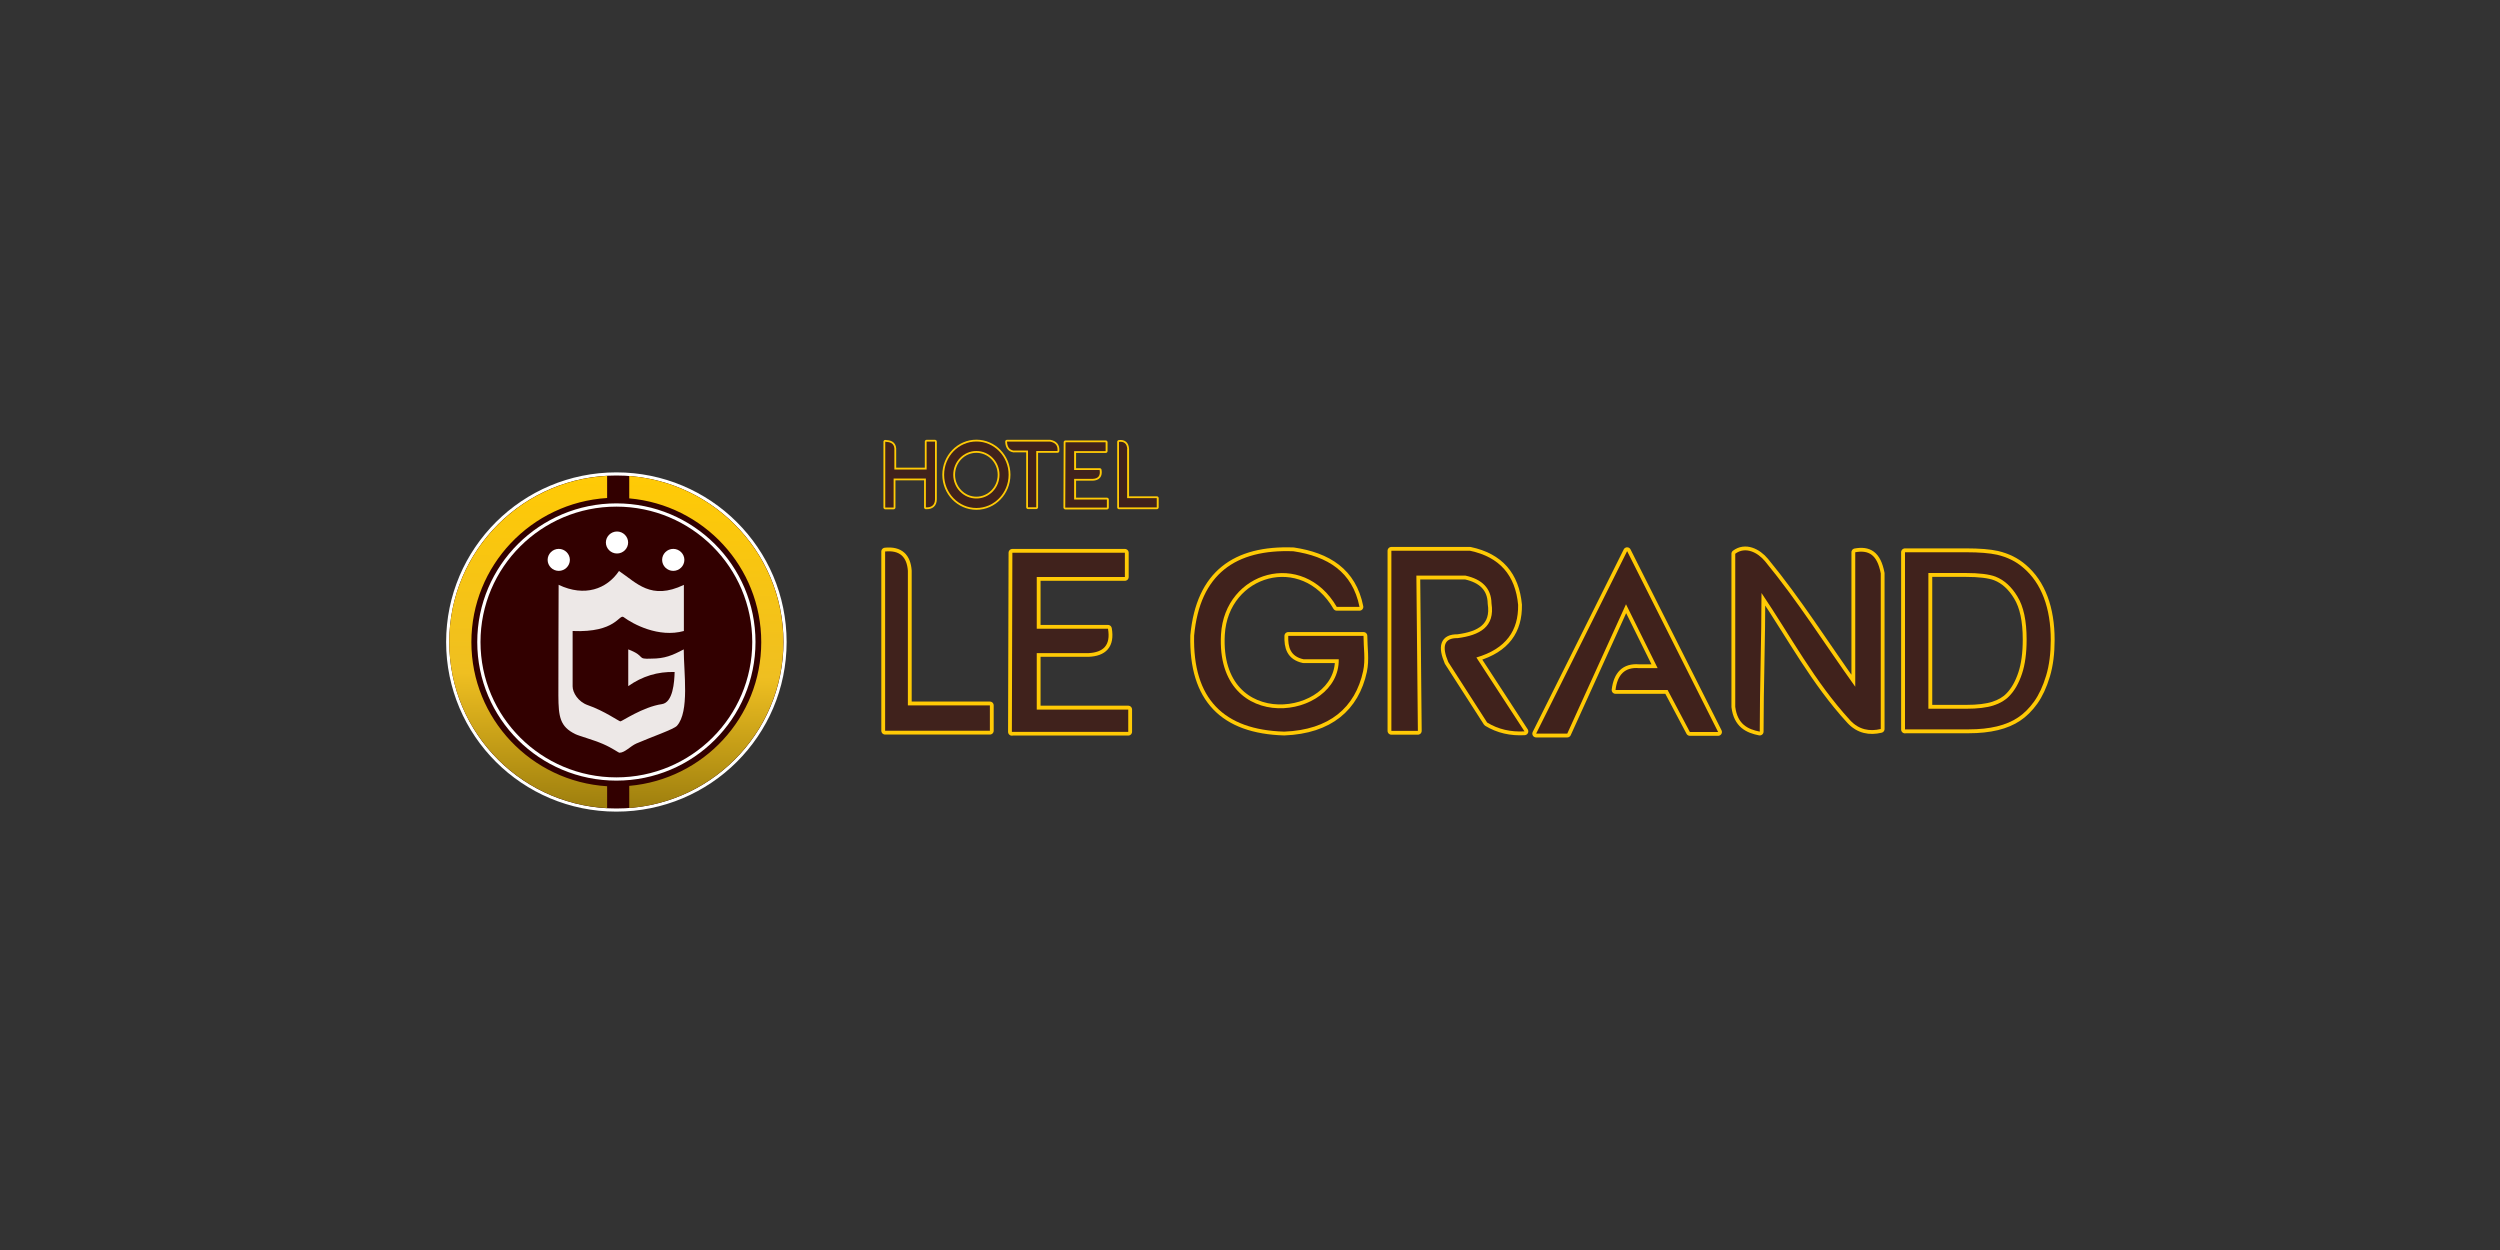 <svg xmlns="http://www.w3.org/2000/svg" xmlns:xlink="http://www.w3.org/1999/xlink" id="Layer_1" data-name="Layer 1" viewBox="0 0 200 100"><rect x="0" y="0" width="200" height="100" fill="#333333" stroke="none"/><defs><style>      .cls-1 {        fill: #fff;      }      .cls-1, .cls-2, .cls-3, .cls-4 {        fill-rule: evenodd;      }      .cls-2 {        fill: #ede8e7;      }      .cls-3, .cls-5 {        fill: #40221c;      }      .cls-6 {        stroke-width: .61px;      }      .cls-6, .cls-7, .cls-8, .cls-9, .cls-10, .cls-11, .cls-12, .cls-13, .cls-14 {        fill: none;      }      .cls-6, .cls-8, .cls-9, .cls-10, .cls-14 {        stroke: #ffca05;        stroke-linecap: round;        stroke-linejoin: round;      }      .cls-7 {        stroke-width: .5px;      }      .cls-7, .cls-13 {        stroke: #fff;        stroke-miterlimit: 2.61;      }      .cls-8 {        stroke-width: .61px;      }      .cls-9 {        stroke-width: .61px;      }      .cls-4 {        fill: #320000;      }      .cls-10 {        stroke-width: .62px;      }      .cls-11 {        clip-rule: evenodd;      }      .cls-12 {        clip-path: url(#clippath);      }      .cls-13 {        stroke-width: .26px;      }      .cls-15 {        fill: url(#linear-gradient);      }      .cls-14 {        stroke-width: .29px;      }    </style><clipPath id="clippath"><path class="cls-11" d="m48.57,64.65c-7.04-.38-12.63-6.19-12.63-13.29s5.59-12.91,12.63-13.29v1.77c-6.06.38-10.86,5.4-10.86,11.53s4.8,11.15,10.86,11.53v1.77Zm1.77-26.57c6.9.53,12.33,6.27,12.33,13.28s-5.43,12.75-12.33,13.28v-1.77c5.92-.52,10.56-5.47,10.56-11.5s-4.64-10.98-10.56-11.5v-1.77Z"></path></clipPath><linearGradient id="linear-gradient" x1="49.5" y1="38.06" x2="49.12" y2="64.65" gradientUnits="userSpaceOnUse"><stop offset="0" stop-color="#ffca05"></stop><stop offset=".6" stop-color="#efbf21"></stop><stop offset="1" stop-color="#9e7f0e"></stop></linearGradient></defs><g><ellipse class="cls-7" cx="49.31" cy="51.36" rx="13.37" ry="13.32"></ellipse><path class="cls-4" d="m49.31,38.04c7.38,0,13.37,5.96,13.37,13.32s-5.98,13.32-13.37,13.32-13.37-5.96-13.37-13.32,5.98-13.32,13.37-13.32"></path><path class="cls-2" d="m44.69,46.77c0,2.95-.03,5.92-.02,8.88.01,1.68.12,2.48,1.36,3.08.3.15,1.4.44,2.19.78s1.26.71,1.34.71c.44-.01.87-.53,1.35-.74,1.17-.51,3.01-1.14,3.25-1.42,1.01-1.14.54-4.24.54-6.11-.93.49-1.53.74-2.59.74-1.25.06-.38-.18-1.85-.74v2.94c1.12-.79,2.35-1.17,3.71-1.13-.02.8-.13,2.44-1.02,2.57-1.52.22-3.21,1.39-3.32,1.38-.09.01-1.3-.85-2.61-1.3-.77-.27-1.21-1-1.21-1.5v-4.43c3.49.15,3.71-1.38,4.08-1.11.75.56,2.81,1.67,4.82,1.11v-3.69c-2.64,1.26-3.77-.16-5.19-1.11-.98,1.45-2.75,2.09-4.82,1.11"></path><path class="cls-1" d="m49.36,42.52c.49,0,.89.4.89.88s-.4.88-.89.88-.89-.4-.89-.88.4-.88.89-.88"></path><path class="cls-1" d="m44.7,43.91c.49,0,.89.4.89.88s-.4.88-.89.88-.89-.4-.89-.88.4-.88.89-.88"></path><path class="cls-1" d="m53.86,43.91c.49,0,.89.4.89.88s-.4.88-.89.88-.89-.4-.89-.88.4-.88.89-.88"></path><path class="cls-13" d="m49.31,40.4c6.08,0,11,4.91,11,10.96s-4.93,10.96-11,10.96-11-4.91-11-10.96,4.93-10.96,11-10.96Z"></path><g class="cls-12"><rect class="cls-15" x="35.94" y="38.06" width="26.73" height="26.59"></rect></g></g><g><path class="cls-14" d="m71.49,40.6h-.67v-5.26c.37.02.69.1.73.53v1.69h2.58v-2.23h.67v4.62c-.01.44-.26.66-.73.64v-2.31h-2.58v2.31Z"></path><path class="cls-3" d="m71.49,40.6h-.67v-5.26c.37.02.69.1.73.53v1.69h2.58v-2.23h.67v4.62c-.01.44-.26.66-.73.64v-2.31h-2.58v2.31"></path><path class="cls-14" d="m78.11,36.08c1.02,0,1.85.85,1.85,1.9s-.83,1.9-1.85,1.9-1.85-.85-1.85-1.9.83-1.9,1.85-1.9Zm0-.76c1.43,0,2.58,1.19,2.58,2.66s-1.16,2.66-2.58,2.66-2.58-1.19-2.58-2.66,1.16-2.66,2.58-2.66Z"></path><path class="cls-3" d="m78.11,36.08c1.02,0,1.85.85,1.85,1.9s-.83,1.9-1.85,1.9-1.85-.85-1.85-1.9.83-1.9,1.85-1.9m0-.76c1.43,0,2.58,1.19,2.58,2.66s-1.16,2.66-2.58,2.66-2.58-1.19-2.58-2.66,1.16-2.66,2.58-2.66Z"></path><path class="cls-14" d="m81.11,36.05c-.41-.06-.53-.35-.55-.72h3.45c.41.08.63.3.59.75h-1.7v4.5h-.66v-4.54h-1.14Z"></path><path class="cls-3" d="m81.11,36.05c-.41-.06-.53-.35-.55-.72h3.45c.41.08.63.3.59.75h-1.7v4.5h-.66v-4.54h-1.14"></path><path class="cls-14" d="m85.22,40.6l.02-5.22h3.22v.71h-2.52v1.51h2.04c.08.48-.13.69-.56.71h-1.48v1.65h2.62v.65h-3.33Z"></path><path class="cls-3" d="m85.22,40.6l.02-5.22h3.21v.71h-2.52v1.51h2.04c.08.48-.13.69-.56.71h-1.48v1.65h2.62v.65h-3.33Z"></path><path class="cls-14" d="m90.18,35.91c-.03-.4-.23-.61-.66-.56v5.24h3.03v-.74h-2.37v-3.93Z"></path><path class="cls-3" d="m90.18,35.91c-.03-.4-.23-.61-.66-.56v5.24h3.02v-.74h-2.37v-3.93Z"></path></g><g><path class="cls-9" d="m72.63,45.66c-.08-1.09-.63-1.66-1.82-1.54v14.34h8.38v-2.03h-6.56v-10.77Z"></path><path class="cls-3" d="m72.63,45.66c-.08-1.09-.63-1.66-1.82-1.54v14.34h8.38v-2.03h-6.56v-10.77Z"></path><path class="cls-6" d="m80.95,58.55l.04-14.33h9v1.94h-7.05v4.14h5.7c.23,1.33-.38,1.89-1.56,1.94h-4.14v4.52h7.32v1.78h-9.31Z"></path><path class="cls-3" d="m80.95,58.55l.04-14.33h9v1.94h-7.05v4.14h5.7c.23,1.33-.38,1.89-1.56,1.95h-4.14v4.52h7.32v1.78h-9.31Z"></path><path class="cls-8" d="m103.47,44.1c2.74.41,4.73,1.64,5.29,4.45h-1.82c-2.71-4.67-8.97-2.87-9.26,2.21-.46,8.22,9.51,6.85,9.42,1.98h-2.82c-1.06-.23-1.25-.98-1.22-1.87h6.02c0,.94.17,1.9-.03,2.82-.63,2.91-2.69,4.7-6.31,4.84-4.85-.14-7.33-2.63-7.21-7.68.46-4.95,3.33-6.92,7.93-6.75Z"></path><path class="cls-3" d="m103.47,44.1c2.74.41,4.73,1.64,5.29,4.45h-1.82c-2.71-4.67-8.97-2.87-9.26,2.21-.46,8.22,9.51,6.85,9.42,1.98h-2.82c-1.06-.23-1.25-.98-1.22-1.87h6.02c0,.94.17,1.9-.03,2.82-.63,2.91-2.69,4.7-6.31,4.84-4.85-.14-7.33-2.63-7.21-7.68.46-4.95,3.33-6.92,7.93-6.75"></path><path class="cls-8" d="m113.31,46.05c.04,4.14.08,8.28.12,12.42h-2.12v-14.41h6.29c2.37.5,3.63,1.96,3.85,4.33.03,2.04-.95,3.51-3.34,4.21,1.28,1.97,2.57,3.94,3.85,5.91-1.09.06-2.1-.16-2.99-.71-1.04-1.61-2.07-3.23-3.11-4.84-.52-1.23-.36-1.93.75-1.91,1.77-.23,3-.9,2.71-2.78-.02-1.22-.77-1.93-2.08-2.22h-3.93Z"></path><path class="cls-3" d="m113.31,46.05c.04,4.14.08,8.28.12,12.42h-2.12v-14.41h6.29c2.37.5,3.63,1.96,3.85,4.33.03,2.04-.95,3.51-3.34,4.21,1.28,1.97,2.57,3.94,3.85,5.91-1.09.06-2.1-.16-2.99-.71-1.04-1.61-2.07-3.23-3.11-4.84-.52-1.23-.36-1.93.75-1.91,1.77-.23,3-.9,2.71-2.78-.02-1.22-.77-1.93-2.08-2.22h-3.93"></path><path class="cls-8" d="m130.08,48.34l-4.7,10.35h-2.49l7.28-14.6,7.28,14.47h-2.26l-1.78-3.36h-4.17c.15-1.23.75-1.84,1.86-1.75h1.51l-2.53-5.11Z"></path><path class="cls-3" d="m130.08,48.34l-4.7,10.35h-2.49l7.28-14.6,7.28,14.47h-2.26l-1.78-3.36h-4.17c.15-1.23.75-1.84,1.86-1.75h1.51l-2.53-5.11Z"></path><path class="cls-8" d="m138.82,56.55c.18,1.4,1.01,1.79,1.96,1.98,0-3.7.14-7.39.14-11.09,2.35,3.48,4.24,7.08,7.09,10.18.71.77,1.57.91,2.45.7v-12.45c-.29-1.53-.99-1.88-2.04-1.69v10.76c-2.4-3.35-4.59-6.85-7.21-10.03-.61-.74-1.59-1.21-2.39-.61v12.24Z"></path><path class="cls-3" d="m138.82,56.55c.18,1.4,1.01,1.79,1.96,1.98,0-3.7.14-7.39.14-11.09,2.35,3.48,4.24,7.08,7.09,10.18.71.77,1.57.91,2.45.7v-12.45c-.29-1.53-.99-1.88-2.04-1.69v10.76c-2.4-3.35-4.59-6.85-7.21-10.03-.61-.74-1.59-1.21-2.39-.61v12.24"></path><path class="cls-10" d="m154.27,56.7h3.01c.93,0,1.66-.09,2.19-.26.53-.17.95-.42,1.26-.74.44-.45.78-1.05,1.03-1.8.25-.75.37-1.66.37-2.74,0-1.49-.24-2.63-.73-3.43-.48-.8-1.07-1.33-1.76-1.6-.5-.19-1.3-.29-2.41-.29h-2.96v10.85Zm-1.87,1.66v-14.18h4.86c1.1,0,1.93.07,2.51.2.81.19,1.5.53,2.07,1.02.75.63,1.3,1.44,1.67,2.42.37.98.55,2.11.55,3.37,0,1.08-.12,2.03-.37,2.86-.25.83-.57,1.52-.96,2.07-.39.54-.82.97-1.29,1.28-.46.31-1.02.55-1.68.71-.66.16-1.42.24-2.27.24h-5.09Z"></path><path class="cls-5" d="m154.27,56.7h3.01c.93,0,1.66-.09,2.19-.26s.95-.42,1.26-.74c.44-.45.78-1.05,1.03-1.8.25-.75.37-1.66.37-2.74,0-1.49-.24-2.63-.73-3.43-.48-.8-1.07-1.33-1.76-1.6-.5-.19-1.3-.29-2.41-.29h-2.96v10.85Zm-1.87,1.66v-14.18h4.86c1.1,0,1.93.07,2.51.2.81.19,1.5.53,2.07,1.02.75.63,1.3,1.44,1.67,2.42.37.98.55,2.11.55,3.37,0,1.08-.12,2.03-.37,2.86-.25.83-.57,1.52-.96,2.07-.39.54-.82.97-1.29,1.28-.46.31-1.02.55-1.68.71-.66.16-1.42.24-2.27.24h-5.09Z"></path></g></svg>